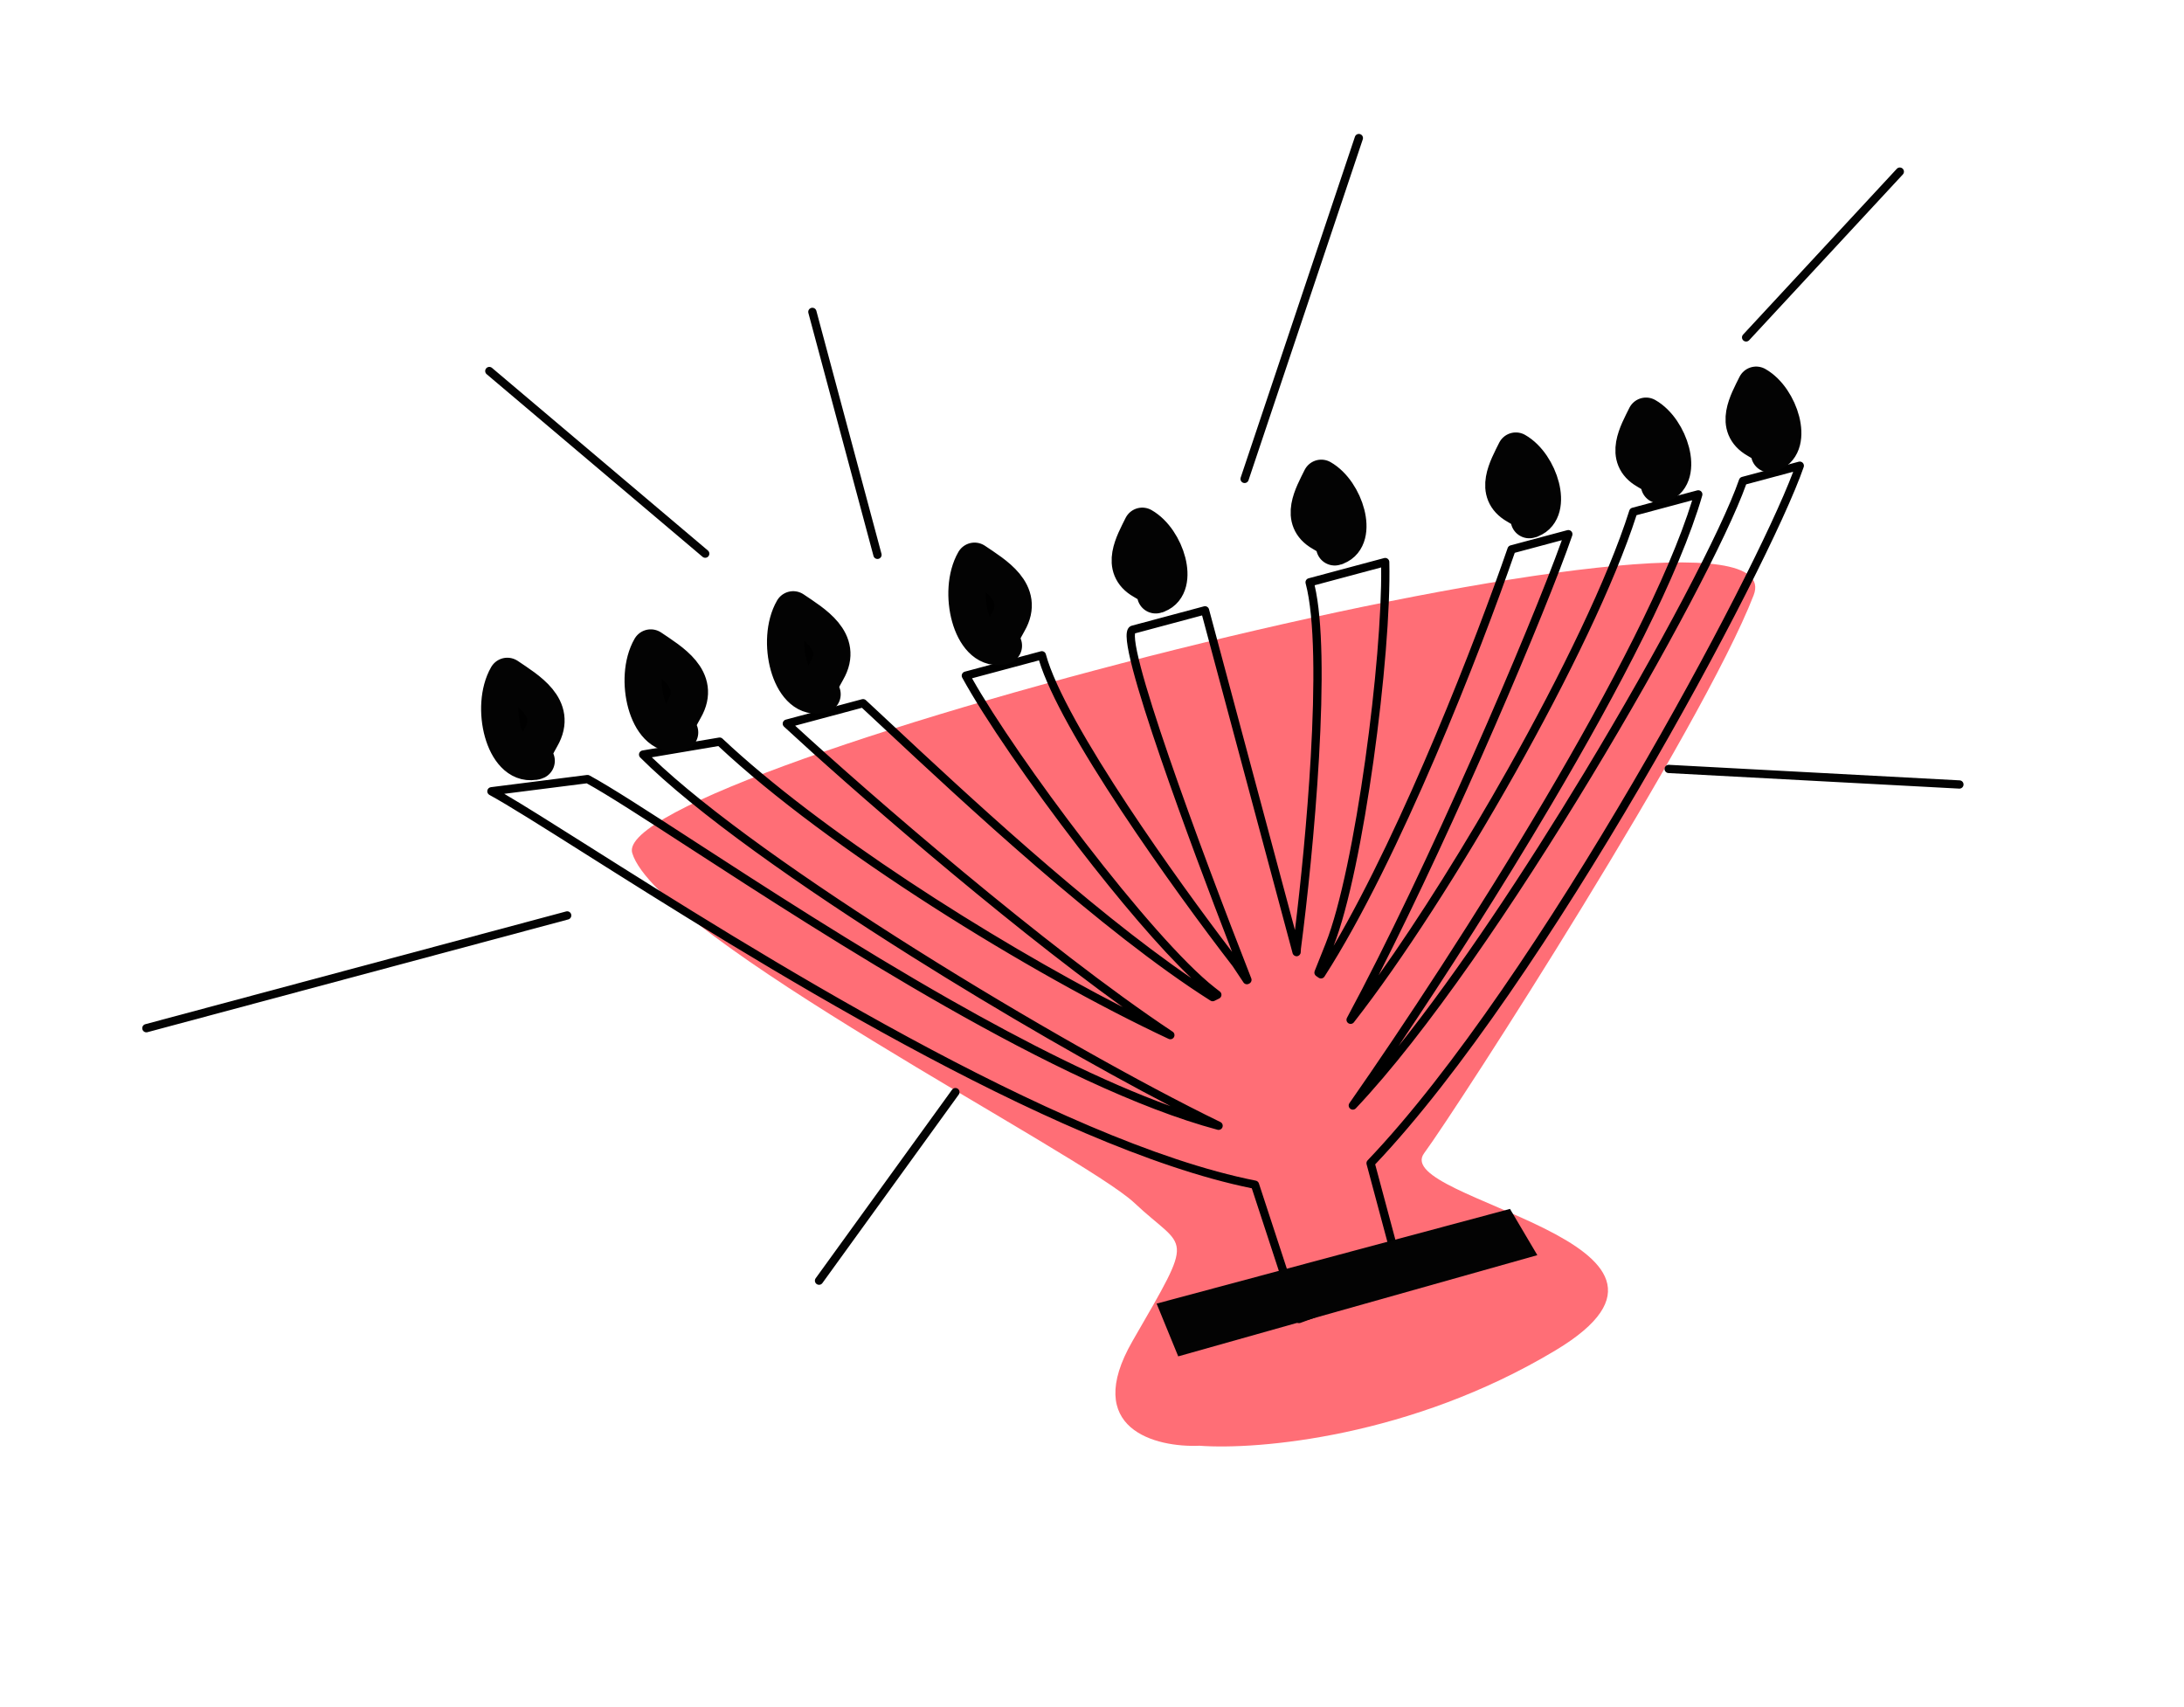 <?xml version="1.0" encoding="UTF-8"?> <svg xmlns="http://www.w3.org/2000/svg" width="293" height="229" viewBox="0 0 293 229" fill="none"> <path d="M151.951 179.886C145.103 191.748 155.073 194.21 160.914 193.958C168.769 194.539 189.322 192.792 208.693 181.155C232.907 166.61 186.454 160.973 191.048 154.728C195.641 148.484 228.39 97.632 235.265 79.854C242.14 62.076 81.439 103.166 84.817 114.437C88.195 125.707 145.237 154.828 152.185 161.381C159.134 167.935 160.512 165.059 151.951 179.886Z" fill="#FF6E76"></path> <path fill-rule="evenodd" clip-rule="evenodd" d="M65.38 106.054C65.425 105.818 65.617 105.637 65.856 105.606L78.751 103.969C78.866 103.954 78.983 103.976 79.085 104.032C81.937 105.582 86.865 108.779 93.065 112.801L93.099 112.824C102.475 118.906 114.803 126.904 127.45 134.095C137.582 139.856 147.891 145.084 157.032 148.397C147.117 143.231 134.434 135.95 122.269 128.295C107.393 118.933 93.239 108.976 85.885 101.623C85.738 101.476 85.686 101.26 85.749 101.062C85.812 100.864 85.981 100.718 86.185 100.684L96.455 98.95C96.626 98.921 96.801 98.974 96.928 99.094C109.86 111.272 132.66 125.888 150.622 135.111C133.873 123.042 113.302 105.025 105.182 97.489C105.034 97.352 104.972 97.145 105.021 96.949C105.07 96.753 105.221 96.599 105.416 96.547L115.643 93.806C115.828 93.757 116.025 93.806 116.165 93.936C117.112 94.814 118.169 95.802 119.322 96.879C119.322 96.879 119.323 96.88 119.324 96.881C129.161 106.07 145.878 121.684 159.827 131.221C155.614 127.234 150.033 120.626 144.701 113.703C138.234 105.305 132.074 96.364 129.09 90.914C129.008 90.764 128.999 90.586 129.066 90.429C129.133 90.273 129.268 90.155 129.433 90.111L139.629 87.379C139.771 87.341 139.923 87.361 140.05 87.435C140.178 87.508 140.271 87.629 140.309 87.772C140.922 90.061 142.361 93.16 144.322 96.704C146.277 100.239 148.731 104.18 151.348 108.141C156.155 115.416 161.502 122.739 165.293 127.702C162.198 119.7 158.583 110.054 155.785 101.919C154.146 97.155 152.783 92.898 151.968 89.788C151.562 88.238 151.286 86.949 151.185 86.019C151.135 85.559 151.123 85.147 151.176 84.821C151.222 84.543 151.362 84.068 151.848 83.938L161.517 81.347C161.659 81.309 161.811 81.329 161.938 81.403C162.066 81.476 162.159 81.597 162.197 81.74L173.728 124.776C174.488 118.593 175.37 109.924 175.847 101.541C176.119 96.78 176.259 92.118 176.174 88.06C176.089 83.991 175.778 80.569 175.161 78.266C175.081 77.97 175.257 77.666 175.553 77.586L185.69 74.87C185.854 74.826 186.03 74.86 186.166 74.962C186.302 75.064 186.384 75.222 186.388 75.392C186.546 81.636 185.671 92.01 184.262 102.064C182.863 112.036 180.926 121.778 178.915 126.892C188.374 110.779 198.139 85.482 202.262 73.524C202.322 73.35 202.465 73.217 202.643 73.169L210.261 71.128C210.459 71.075 210.671 71.135 210.811 71.285C210.951 71.436 210.996 71.651 210.929 71.845C207.475 81.866 195.349 110.405 184.943 130.844C190.433 123.131 196.632 113.241 202.29 103.191C209.447 90.48 215.714 77.557 218.586 68.494C218.643 68.313 218.789 68.174 218.971 68.125L227.694 65.788C227.887 65.737 228.093 65.793 228.233 65.936C228.374 66.079 228.426 66.286 228.37 66.478C225.33 77.007 217.251 92.487 208.192 107.833C201.34 119.44 193.908 131.002 187.625 140.34C195.651 130.295 204.632 116.734 212.544 103.651C222.697 86.86 231.035 70.944 233.312 64.339C233.372 64.165 233.515 64.031 233.693 63.984L241.311 61.942C241.509 61.889 241.721 61.95 241.86 62.1C242 62.25 242.046 62.465 241.979 62.659C239.637 69.453 230.941 86.894 219.988 105.608C209.1 124.21 195.937 144.149 184.491 156.211L188.659 171.763C188.733 172.041 188.583 172.33 188.313 172.428L174.455 177.478C174.314 177.53 174.158 177.522 174.023 177.456C173.888 177.39 173.785 177.273 173.738 177.13L167.937 159.419C154.395 156.669 137.481 148.883 121.265 140.092C104.911 131.226 89.213 121.308 78.314 114.422L78.309 114.419C72.525 110.765 68.114 107.979 65.661 106.644C65.449 106.529 65.336 106.291 65.38 106.054ZM174.53 127.277L174.5 127.767C174.484 128.038 174.273 128.258 174.002 128.286C173.731 128.313 173.481 128.14 173.41 127.877L161.268 82.563L152.276 84.972C152.275 84.981 152.273 84.99 152.271 85.001C152.242 85.177 152.242 85.469 152.288 85.898C152.38 86.745 152.639 87.969 153.042 89.507C153.846 92.575 155.198 96.8 156.834 101.558C160.106 111.068 164.498 122.656 167.867 131.254C167.972 131.522 167.855 131.826 167.597 131.954L167.527 131.989C167.277 132.113 166.973 132.032 166.818 131.799L165.376 129.63C161.553 124.687 155.67 116.693 150.422 108.752C147.796 104.778 145.325 100.811 143.351 97.242C141.523 93.938 140.104 90.945 139.389 88.593L130.407 90.999C133.465 96.42 139.367 104.956 145.581 113.025C152.046 121.421 158.791 129.232 162.979 132.499C163.211 132.68 163.435 132.855 163.653 133.023C163.804 133.14 163.885 133.326 163.866 133.516C163.847 133.707 163.732 133.874 163.561 133.959L162.935 134.27C162.761 134.356 162.555 134.345 162.391 134.241C147.794 124.994 129.157 107.585 118.586 97.711L118.569 97.694L118.567 97.692L118.566 97.692L118.566 97.691L118.565 97.691C117.502 96.698 116.522 95.782 115.634 94.958L106.675 97.358C116.342 106.261 140.363 127.145 157.318 138.409C157.56 138.57 157.637 138.89 157.495 139.143C157.353 139.396 157.039 139.497 156.776 139.374C138.201 130.68 111.113 113.897 96.368 100.091L87.443 101.597C94.895 108.775 108.496 118.315 122.861 127.356C137.725 136.711 153.356 145.497 163.725 150.531C163.982 150.656 164.102 150.956 164.002 151.224C163.902 151.493 163.615 151.641 163.339 151.567C152.607 148.69 139.572 142.265 126.902 135.06C114.224 127.851 101.871 119.838 92.499 113.758L92.495 113.755C86.371 109.782 81.543 106.65 78.712 105.092L67.651 106.497C70.253 108.017 74.114 110.456 78.871 113.461L78.902 113.481C89.804 120.368 105.475 130.269 121.794 139.116C138.126 147.97 155.053 155.738 168.472 158.394C168.669 158.433 168.829 158.575 168.891 158.766L174.614 176.239L187.455 171.559L183.339 156.197C183.289 156.01 183.34 155.81 183.474 155.67C194.874 143.732 208.081 123.754 219.03 105.048C229.476 87.2 237.824 70.583 240.571 63.29L234.263 64.98C231.812 71.866 223.506 87.668 213.493 104.225C203.339 121.018 191.376 138.676 181.895 148.695C181.695 148.906 181.366 148.927 181.141 148.743C180.916 148.56 180.87 148.234 181.037 147.995C188.116 137.86 198.185 122.602 207.237 107.268C216.026 92.379 223.825 77.471 227.021 67.118L219.552 69.119C216.604 78.276 210.349 91.14 203.257 103.736C196.087 116.47 188.037 128.974 181.633 137.153C181.456 137.38 181.134 137.433 180.893 137.275C180.651 137.117 180.571 136.801 180.708 136.547C191.35 116.801 205.265 84.408 209.532 72.472L203.215 74.165C198.715 87.168 187.788 115.314 177.688 131.015C177.607 131.141 177.478 131.229 177.331 131.259C177.183 131.288 177.031 131.257 176.907 131.172L176.571 130.941C176.358 130.794 176.274 130.518 176.371 130.277C176.643 129.597 176.945 128.839 177.281 127.994L177.285 127.985C177.461 127.543 177.646 127.078 177.842 126.587C179.813 121.641 181.754 111.955 183.162 101.91C184.517 92.251 185.369 82.341 185.292 76.126L176.367 78.517C176.929 80.924 177.205 84.242 177.284 88.037C177.37 92.134 177.228 96.827 176.956 101.604C176.412 111.149 175.347 121.057 174.53 127.277ZM152.299 84.891C152.3 84.891 152.298 84.896 152.293 84.904C152.297 84.894 152.299 84.89 152.299 84.891Z" fill="black"></path> <path d="M90.848 98.334C90.956 98.317 91.066 98.294 91.177 98.264C91.064 98.318 90.946 98.349 90.848 98.334C86.861 98.957 84.971 90.976 87.305 86.933C89.959 88.729 94.112 91.126 91.829 95.081C90.383 97.585 90.477 98.28 90.848 98.334Z" fill="black"></path> <path d="M71.605 102.141C71.713 102.124 71.823 102.101 71.934 102.071C71.821 102.125 71.703 102.155 71.605 102.141C67.618 102.764 65.728 94.782 68.062 90.74C70.716 92.536 74.869 94.933 72.586 98.888C71.14 101.391 71.234 102.087 71.605 102.141Z" fill="black"></path> <path d="M109.957 93.214C110.066 93.197 110.175 93.174 110.286 93.144C110.173 93.198 110.055 93.228 109.957 93.214C105.97 93.837 104.08 85.856 106.414 81.813C109.068 83.609 113.221 86.006 110.938 89.961C109.492 92.464 109.586 93.16 109.957 93.214Z" fill="black"></path> <path d="M134.286 86.695C134.394 86.678 134.504 86.655 134.615 86.625C134.501 86.679 134.384 86.709 134.286 86.695C130.299 87.318 128.409 79.337 130.743 75.294C133.397 77.09 137.55 79.487 135.266 83.442C133.821 85.945 133.915 86.641 134.286 86.695Z" fill="black"></path> <path d="M155.299 79.719C155.218 79.751 155.134 79.778 155.046 79.802C155.145 79.793 155.238 79.768 155.299 79.719C158.29 78.569 156.444 72.419 153.244 70.602C152.125 72.864 150.212 76.125 153.342 77.903C155.324 79.028 155.534 79.536 155.299 79.719Z" fill="black"></path> <path d="M179.316 73.284C179.235 73.315 179.151 73.343 179.062 73.367C179.162 73.358 179.254 73.332 179.316 73.284C182.306 72.134 180.461 65.984 177.261 64.166C176.142 66.429 174.228 69.689 177.359 71.468C179.341 72.593 179.551 73.101 179.316 73.284Z" fill="black"></path> <path d="M205.416 69.634C205.335 69.665 205.251 69.692 205.162 69.716C205.262 69.708 205.354 69.682 205.416 69.634C208.406 68.484 206.561 62.334 203.361 60.516C202.242 62.779 200.329 66.039 203.459 67.817C205.441 68.943 205.651 69.451 205.416 69.634Z" fill="black"></path> <path d="M222.883 64.954C222.802 64.985 222.717 65.012 222.629 65.036C222.728 65.027 222.821 65.002 222.883 64.954C225.873 63.803 224.028 57.654 220.827 55.836C219.708 58.098 217.795 61.359 220.926 63.137C222.907 64.263 223.117 64.77 222.883 64.954Z" fill="black"></path> <path d="M237.659 60.795C237.577 60.827 237.493 60.854 237.405 60.878C237.504 60.87 237.597 60.844 237.659 60.795C240.649 59.645 238.803 53.496 235.603 51.678C234.484 53.941 232.571 57.201 235.701 58.979C237.683 60.105 237.893 60.612 237.659 60.795Z" fill="black"></path> <path d="M90.848 98.334C90.956 98.317 91.066 98.294 91.177 98.264C91.064 98.318 90.946 98.349 90.848 98.334ZM90.848 98.334C86.861 98.957 84.971 90.976 87.305 86.933C89.959 88.729 94.112 91.126 91.829 95.081C90.383 97.585 90.477 98.28 90.848 98.334ZM71.605 102.141C71.713 102.124 71.823 102.101 71.934 102.071C71.821 102.125 71.703 102.155 71.605 102.141ZM71.605 102.141C67.618 102.764 65.728 94.782 68.062 90.74C70.716 92.536 74.869 94.933 72.586 98.888C71.14 101.391 71.234 102.087 71.605 102.141ZM109.957 93.214C110.066 93.197 110.175 93.174 110.286 93.144C110.173 93.198 110.055 93.228 109.957 93.214ZM109.957 93.214C105.97 93.837 104.08 85.856 106.414 81.813C109.068 83.609 113.221 86.006 110.938 89.961C109.492 92.464 109.586 93.16 109.957 93.214ZM134.286 86.695C134.394 86.678 134.504 86.655 134.615 86.625C134.501 86.679 134.384 86.709 134.286 86.695ZM134.286 86.695C130.299 87.318 128.409 79.337 130.743 75.294C133.397 77.09 137.55 79.487 135.266 83.442C133.821 85.945 133.915 86.641 134.286 86.695ZM155.299 79.719C155.218 79.751 155.134 79.778 155.046 79.802C155.145 79.793 155.238 79.768 155.299 79.719ZM155.299 79.719C158.29 78.569 156.444 72.419 153.244 70.602C152.125 72.864 150.212 76.125 153.342 77.903C155.324 79.028 155.534 79.536 155.299 79.719ZM179.316 73.284C179.235 73.315 179.151 73.343 179.062 73.367C179.162 73.358 179.254 73.332 179.316 73.284ZM179.316 73.284C182.306 72.134 180.461 65.984 177.261 64.166C176.142 66.429 174.228 69.689 177.359 71.468C179.341 72.593 179.551 73.101 179.316 73.284ZM205.416 69.634C205.335 69.665 205.251 69.692 205.162 69.716C205.262 69.708 205.354 69.682 205.416 69.634ZM205.416 69.634C208.406 68.484 206.561 62.334 203.361 60.516C202.242 62.779 200.329 66.039 203.459 67.817C205.441 68.943 205.651 69.451 205.416 69.634ZM222.883 64.954C222.802 64.985 222.717 65.012 222.629 65.036C222.728 65.027 222.821 65.002 222.883 64.954ZM222.883 64.954C225.873 63.803 224.028 57.654 220.827 55.836C219.708 58.098 217.795 61.359 220.926 63.137C222.907 64.263 223.117 64.77 222.883 64.954ZM237.659 60.795C237.577 60.827 237.493 60.854 237.405 60.878C237.504 60.87 237.597 60.844 237.659 60.795ZM237.659 60.795C240.649 59.645 238.803 53.496 235.603 51.678C234.484 53.941 232.571 57.201 235.701 58.979C237.683 60.105 237.893 60.612 237.659 60.795Z" stroke="#030303" stroke-width="5" stroke-linecap="round" stroke-linejoin="round"></path> <path d="M158.068 181.968L155.168 174.889L202.578 162.186L206.246 168.39L158.068 181.968Z" fill="#030303"></path> <path fill-rule="evenodd" clip-rule="evenodd" d="M182.477 17.995C182.767 18.093 182.924 18.407 182.826 18.698L167.499 64.425C167.402 64.715 167.087 64.872 166.797 64.775C166.506 64.677 166.349 64.363 166.447 64.072L181.774 18.345C181.871 18.054 182.186 17.898 182.477 17.995ZM65.224 49.42C65.422 49.186 65.772 49.157 66.006 49.355L94.969 73.854C95.203 74.052 95.232 74.402 95.034 74.636C94.836 74.87 94.486 74.899 94.252 74.701L65.289 50.202C65.055 50.004 65.026 49.654 65.224 49.42ZM108.842 41.307C109.138 41.228 109.443 41.403 109.522 41.699L118.256 74.293C118.335 74.59 118.159 74.894 117.863 74.973C117.567 75.052 117.263 74.877 117.184 74.581L108.45 41.987C108.371 41.691 108.546 41.386 108.842 41.307ZM255.25 22.62C255.475 22.828 255.489 23.18 255.28 23.404L234.662 45.644C234.454 45.868 234.103 45.882 233.878 45.673C233.653 45.465 233.64 45.114 233.848 44.889L254.466 22.65C254.675 22.425 255.026 22.412 255.25 22.62ZM19.102 138.085C19.023 137.789 19.199 137.485 19.495 137.405L75.95 122.278C76.246 122.199 76.55 122.375 76.629 122.671C76.709 122.967 76.533 123.271 76.237 123.35L19.782 138.477C19.486 138.557 19.182 138.381 19.102 138.085ZM223.313 103.13C223.329 102.824 223.591 102.59 223.897 102.606L262.9 104.691C263.206 104.708 263.441 104.969 263.424 105.275C263.408 105.581 263.147 105.816 262.841 105.8L223.837 103.714C223.531 103.698 223.296 103.437 223.313 103.13ZM128.5 146.069C128.748 146.249 128.804 146.596 128.625 146.844L110.33 172.138C110.15 172.387 109.803 172.442 109.555 172.263C109.306 172.083 109.251 171.736 109.43 171.488L127.725 146.193C127.905 145.945 128.252 145.889 128.5 146.069Z" fill="#030303"></path> </svg> 